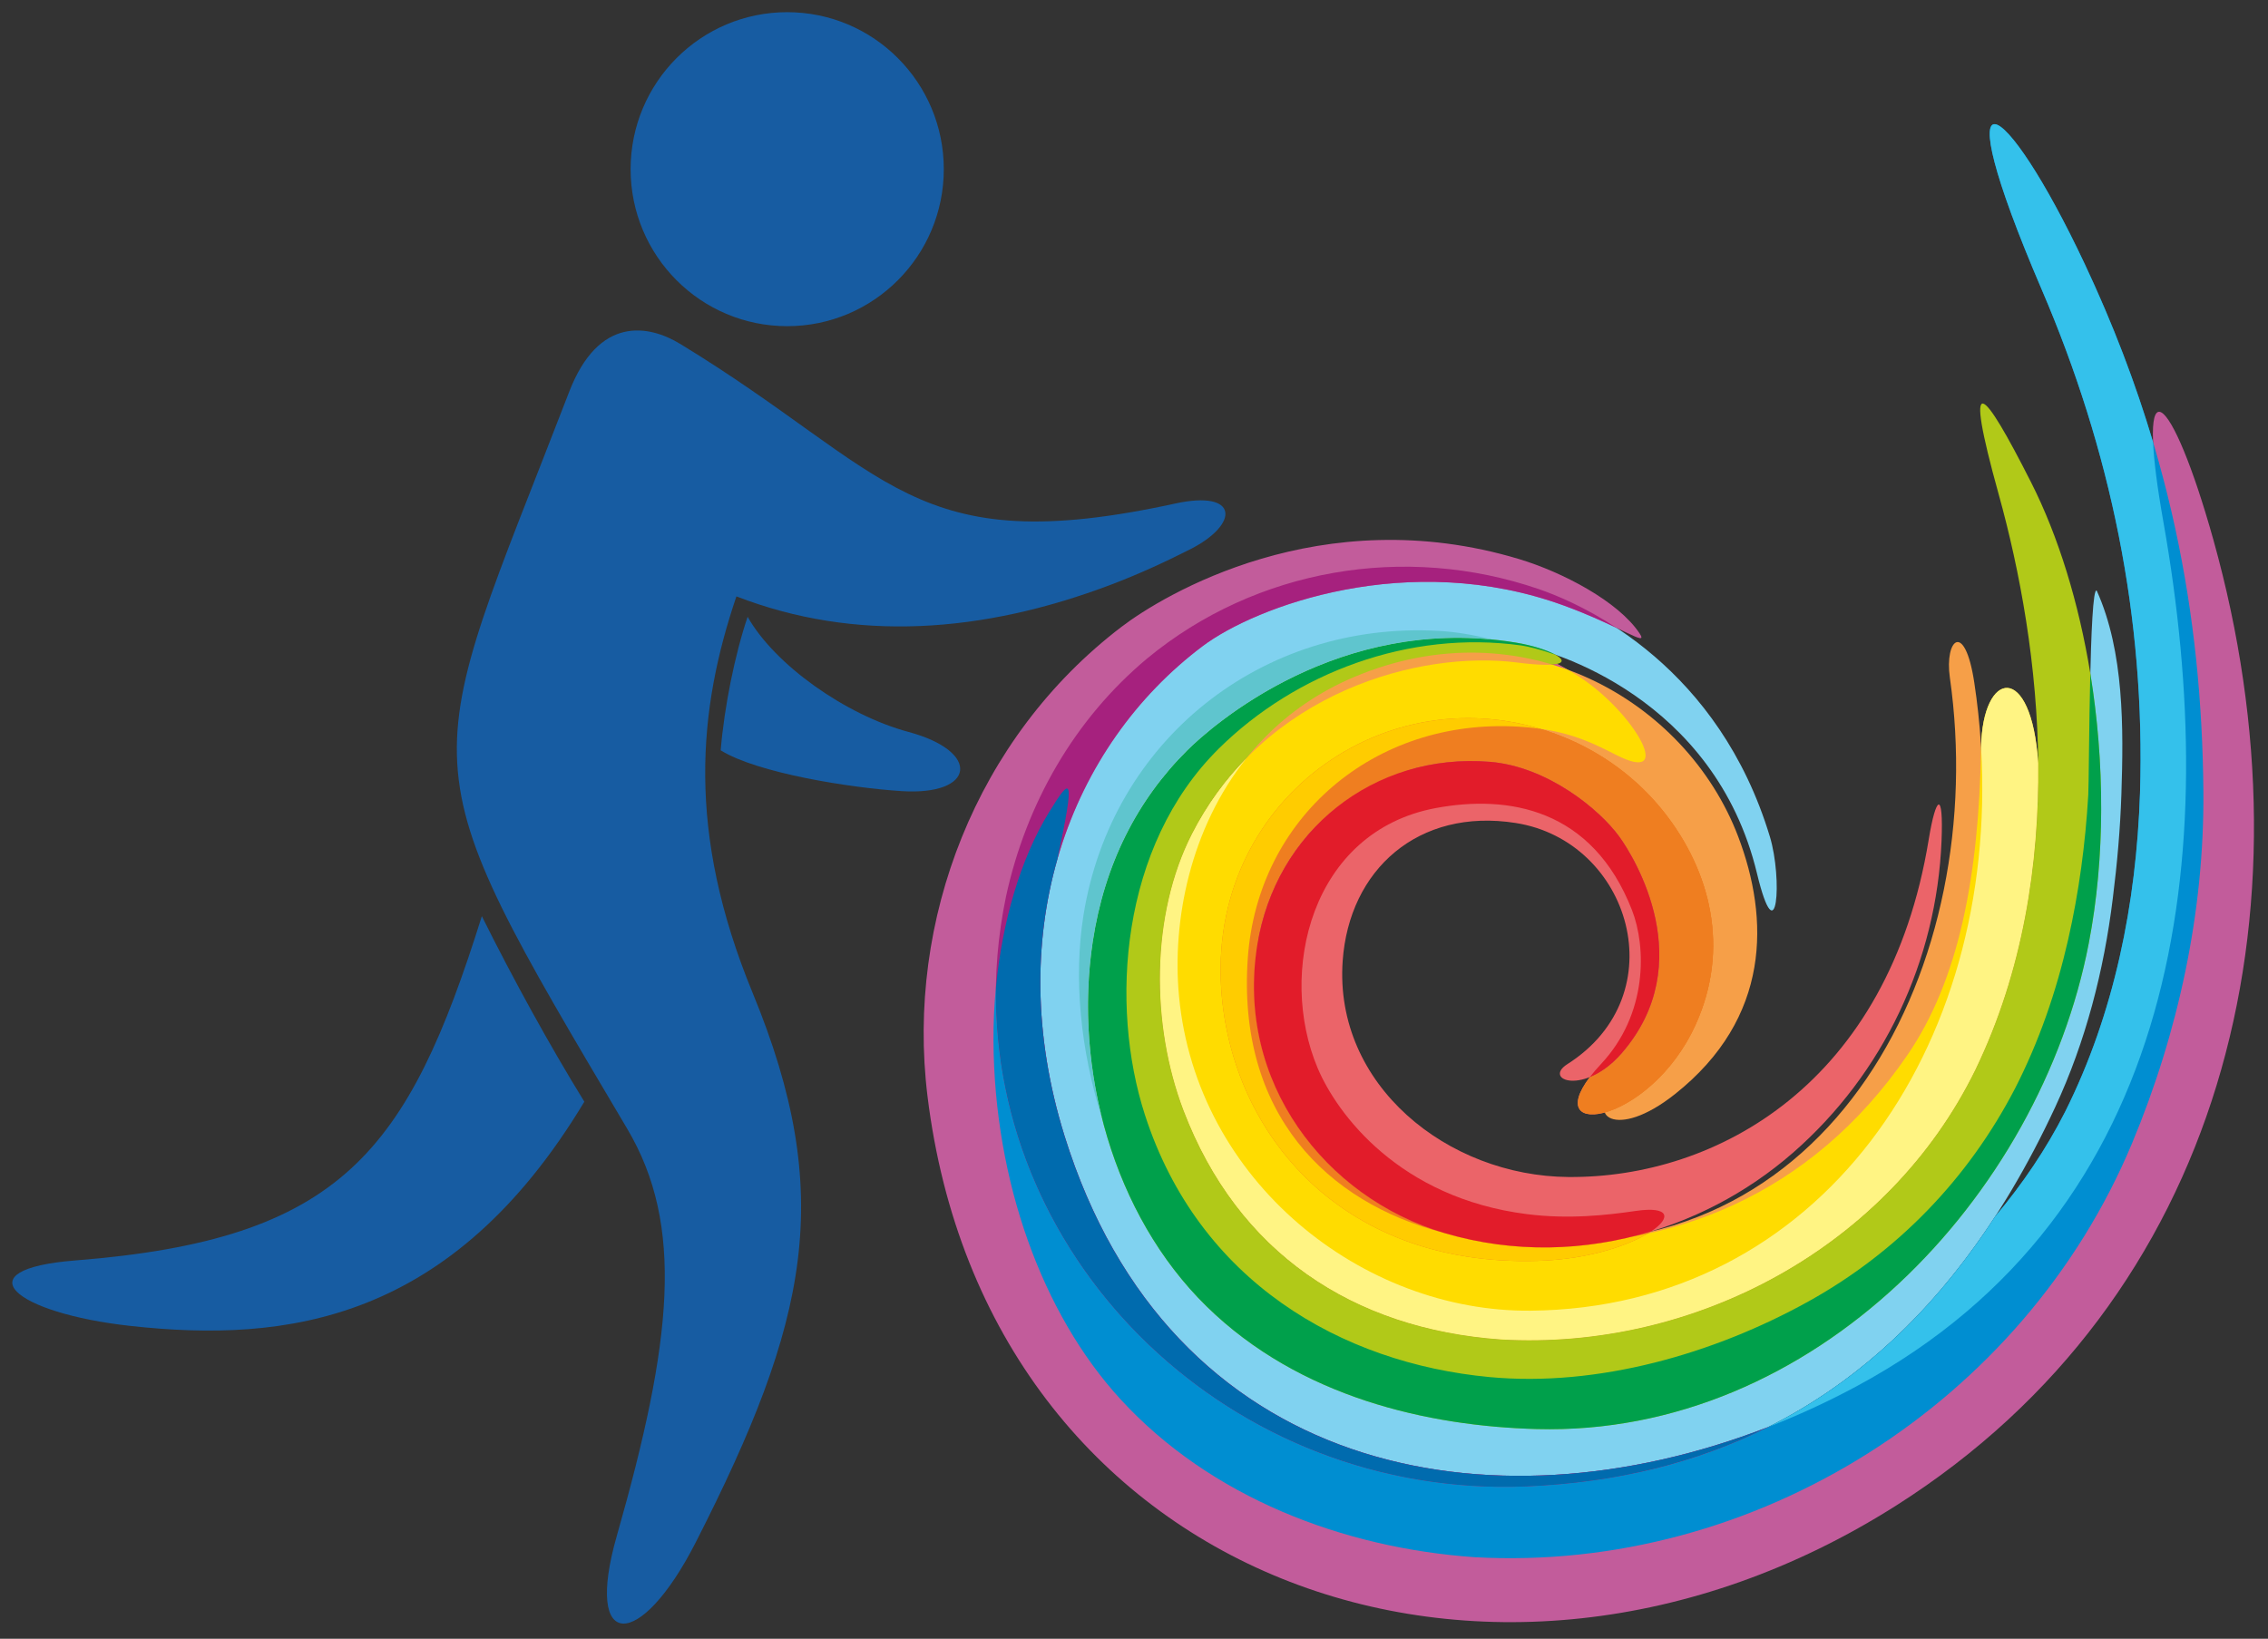 <?xml version="1.0" encoding="UTF-8"?> <svg xmlns="http://www.w3.org/2000/svg" width="119" height="86" viewBox="0 0 119 86" fill="none"><rect x="0" y="0" width="119" height="86" fill="#333333" stroke="none"/> <path fill-rule="evenodd" clip-rule="evenodd" d="M41.304 0.639C45.841 0.639 49.52 4.329 49.52 8.878C49.52 13.428 45.841 17.117 41.304 17.117C36.767 17.117 33.088 13.428 33.088 8.878C33.088 4.329 36.767 0.639 41.304 0.639ZM35.688 18.047C46.791 24.81 47.802 29.448 61.662 26.425C65.007 25.696 65.048 27.502 62.459 28.82C61.094 29.514 59.715 30.144 58.281 30.687C51.557 33.235 44.869 33.711 38.639 31.298C36.623 37.251 36.007 43.652 39.486 52.095C43.859 62.708 42.428 69.323 36.502 80.947C33.582 86.675 30.628 86.68 32.36 80.613C35.288 70.357 35.915 64.309 32.91 59.237C21.062 39.248 21.991 40.987 29.863 20.566C31.413 16.543 34.048 17.049 35.688 18.047ZM30.66 57.816C23.7 69.389 15.026 70.483 6.851 69.584C0.754 68.913 -1.992 66.615 3.951 66.147C17.912 65.047 21.392 60.474 25.282 48.08C26.946 51.425 28.852 54.88 30.66 57.816Z" fill="#175CA2"></path> <path fill-rule="evenodd" clip-rule="evenodd" d="M39.227 32.371C40.663 34.904 44.385 37.529 47.667 38.411C51.509 39.444 51.167 41.764 47.309 41.517C44.576 41.343 39.719 40.564 37.814 39.376C38.002 37.092 38.565 34.322 39.227 32.371Z" fill="#175CA2"></path> <path fill-rule="evenodd" clip-rule="evenodd" d="M79.519 43.188C74.424 42.389 70.787 45.629 70.449 50.43C69.992 56.944 75.952 61.716 82.288 61.768C90.076 61.832 99.105 56.866 101.197 44.062C101.573 41.76 101.981 41.433 101.871 44.133C101.614 50.408 98.836 56.34 94.067 60.503C89.249 64.709 82.35 66.654 75.782 64.707C69.531 62.855 64.824 56.78 65.963 49.622C66.919 43.611 72.076 39.48 78.178 39.979C81.195 40.225 83.93 42.475 84.971 43.914C85.762 45.007 89.181 50.55 85.097 55.265C83.142 57.521 80.929 56.678 82.24 55.844C87.978 52.196 85.551 44.133 79.519 43.188Z" fill="#EB6469"></path> <path fill-rule="evenodd" clip-rule="evenodd" d="M79.826 33.874C73.93 33.05 67.966 35.319 63.958 39.277C58.771 44.4 58.218 52.755 60.069 58.495C62.892 67.245 70.384 71.538 78.15 72.267C83.827 72.799 89.923 71.056 94.898 68.292C99.549 65.709 103.273 61.858 105.725 57.126C106.988 54.662 107.893 52.029 108.508 49.33C109.081 46.828 109.419 44.28 109.57 41.718C109.619 40.896 109.622 30.657 110.014 30.997C111.459 34.202 111.421 38.232 111.308 41.668C111.248 43.502 111.086 45.331 110.856 47.151C110.393 50.932 109.436 54.653 107.83 58.111C102.151 70.339 93.246 77.474 80.063 78.007C62.936 78.698 49.354 63.492 52.785 47.046C53.837 42.186 56.371 37.742 60.198 34.549C65.904 29.842 73.714 28.506 80.738 30.915C83.415 31.833 90.191 35.07 92.864 43.907C93.534 46.12 93.246 50.226 92.186 45.83C89.966 36.617 81.361 34.088 79.826 33.874Z" fill="#80D2F0"></path> <path fill-rule="evenodd" clip-rule="evenodd" d="M62.542 43.763C60.378 48.004 60.381 53.772 62.101 58.279C64.943 65.729 70.974 69.74 78.743 70.293C88.946 70.887 99.098 65.427 103.64 56.151C108.592 45.901 107.093 33.952 104.869 25.939C102.977 19.124 104.018 20.275 106.567 25.308C108.01 28.16 109.073 31.641 109.676 35.334L109.711 35.553C110.136 38.244 110.317 41.041 110.223 43.788L110.221 43.827L110.214 44.031L110.213 44.051L110.211 44.088L110.196 44.414L110.195 44.431L110.192 44.497L110.18 44.72L110.179 44.743L110.166 44.942L110.152 45.165L110.148 45.229L110.136 45.386L110.131 45.451L110.106 45.76L110.101 45.829L110.084 46.022L110.081 46.05L110.06 46.27C110.04 46.474 110.018 46.679 109.995 46.882L109.99 46.928L109.964 47.146L109.957 47.201L109.95 47.259L109.908 47.581L109.907 47.59L109.859 47.936L109.853 47.979L109.847 48.015L109.845 48.03L109.799 48.333L109.794 48.365L109.781 48.445L109.74 48.701L109.715 48.843C109.677 49.067 109.638 49.29 109.594 49.512C107.031 62.785 95.185 75.388 80.632 74.995C74.967 74.843 68.201 73.352 63.304 68.553C58.408 63.758 56.316 56.102 57.339 49.398C57.954 45.363 59.658 41.99 62.307 39.364C63.6 38.082 70.257 32.201 79.517 33.721L79.559 33.728L79.6 33.735L79.626 33.74L79.641 33.742L79.682 33.75L79.691 33.751L79.822 33.777L79.885 33.789L79.925 33.797L79.947 33.802L79.964 33.806L80.043 33.823L80.051 33.825C80.148 33.846 80.243 33.869 80.335 33.893L80.349 33.897L80.353 33.897L80.369 33.902C80.559 33.951 80.737 34.004 80.902 34.059L80.904 34.06L81.066 34.117L81.089 34.126C82.332 34.588 82.499 35.137 79.601 34.768C74.518 34.12 66.358 36.287 62.542 43.763Z" fill="#B1C918"></path> <path fill-rule="evenodd" clip-rule="evenodd" d="M79.825 33.874C73.93 33.05 67.966 35.319 63.958 39.277C58.77 44.4 58.218 52.755 60.069 58.495C62.892 67.245 70.384 71.538 78.15 72.267C83.827 72.799 89.923 71.056 94.898 68.292C99.55 65.709 103.273 61.857 105.725 57.126C106.988 54.662 107.893 52.029 108.509 49.331C109.081 46.828 109.419 44.28 109.57 41.718C109.597 41.276 109.609 38.113 109.676 35.334C110.437 39.998 110.465 45.003 109.594 49.512C107.031 62.785 95.185 75.388 80.632 74.995C74.967 74.843 68.201 73.352 63.304 68.553C58.408 63.758 56.316 56.102 57.339 49.398C57.954 45.363 59.658 41.99 62.307 39.364C63.6 38.082 70.257 32.201 79.517 33.721C80.407 33.866 81.192 34.123 81.613 34.359C80.787 34.067 80.149 33.919 79.825 33.874Z" fill="#00A04B"></path> <path fill-rule="evenodd" clip-rule="evenodd" d="M86.628 64.625C85.58 65.318 83.427 66.088 80.685 66.169C70.12 66.485 64.441 59.165 64.062 51.647C63.559 41.713 73.168 35.081 82.028 38.675C84.086 39.509 85.915 40.859 87.299 42.606C89.763 45.72 90.778 49.784 88.969 53.77C86.623 58.942 80.883 59.853 83.419 56.523C83.938 56.314 84.528 55.922 85.097 55.265C89.181 50.55 85.762 45.007 84.971 43.914C83.93 42.475 81.195 40.225 78.178 39.979C72.076 39.48 66.919 43.611 65.962 49.622C64.823 56.78 69.531 62.855 75.781 64.707C79.433 65.79 83.187 65.668 86.628 64.625Z" fill="#EC6D71"></path> <path fill-rule="evenodd" clip-rule="evenodd" d="M84.881 57.201C87.982 55.031 88.814 49.188 86.99 45.685C84.921 41.714 80.679 39.022 75.689 39.931C71.101 40.766 66.278 44.334 65.924 50.089C65.362 59.19 72.245 64.21 79.126 65.011C96.259 67.006 104.426 50.413 102.307 35.558C102.021 33.552 103.091 32.536 103.588 35.814C106.194 53.003 96.553 68.632 80.311 68.784C71.505 68.866 62.772 62.009 61.861 52.272C61.314 46.432 63.673 38.65 71.043 35.532C79.868 31.798 88.462 36.706 91.199 43.897C92.841 48.211 92.924 53.417 87.888 57.415C84.735 59.919 83.149 58.415 84.881 57.201Z" fill="#F69F48"></path> <path fill-rule="evenodd" clip-rule="evenodd" d="M86.619 64.631C85.567 65.323 83.419 66.088 80.685 66.169C70.12 66.485 64.441 59.165 64.062 51.647C63.559 41.713 73.168 35.081 82.028 38.675C84.086 39.509 85.915 40.859 87.299 42.606C89.763 45.72 90.778 49.784 88.969 53.77C87.75 56.457 85.616 57.994 84.201 58.383C84.082 58.072 84.285 57.619 84.882 57.201C87.981 55.031 88.814 49.189 86.989 45.685C84.921 41.714 80.679 39.022 75.69 39.931C74.956 40.064 74.218 40.269 73.492 40.54C71.986 41.048 70.625 41.866 69.48 42.928C67.626 44.569 66.265 46.817 65.965 49.603L65.962 49.622C64.823 56.78 69.531 62.855 75.781 64.707C79.404 65.781 83.128 65.669 86.547 64.649L86.619 64.631Z" fill="#EF7E20"></path> <path fill-rule="evenodd" clip-rule="evenodd" d="M86.619 64.631C85.567 65.323 83.419 66.088 80.685 66.169C70.12 66.485 64.441 59.165 64.062 51.647C63.559 41.713 73.168 35.081 82.028 38.675C84.086 39.509 85.915 40.859 87.299 42.606C89.763 45.72 90.778 49.784 88.969 53.77C87.75 56.457 85.616 57.994 84.201 58.383C84.082 58.072 84.285 57.619 84.882 57.201C87.981 55.031 88.814 49.189 86.989 45.685C84.921 41.714 80.679 39.022 75.69 39.931C74.956 40.064 74.218 40.269 73.492 40.54C71.986 41.048 70.625 41.866 69.48 42.928C67.626 44.569 66.265 46.817 65.965 49.603L65.962 49.622C64.823 56.78 69.531 62.855 75.781 64.707C79.404 65.781 83.128 65.669 86.547 64.649L86.619 64.631Z" fill="#EF7E20"></path> <path fill-rule="evenodd" clip-rule="evenodd" d="M57.825 58.688C56.686 55.128 56.327 51.313 56.847 48.044C58.313 38.847 66.206 32.584 75.495 33.109C76.37 33.158 77.318 33.315 78.268 33.559C69.662 32.729 63.541 38.141 62.307 39.364C59.658 41.99 57.954 45.363 57.339 49.398C56.878 52.418 57.05 55.63 57.825 58.688Z" fill="#5FC5CE"></path> <path fill-rule="evenodd" clip-rule="evenodd" d="M84.8 39.618C83.368 38.886 82.091 38.275 79.652 38.133C72.085 37.691 65.989 42.928 65.472 50.273C64.77 60.238 71.944 64.982 79.896 65.295C87.541 65.596 94.977 62.828 100.089 55.355C102.766 51.441 103.829 46.04 103.947 39.22C104.018 35.142 106.593 34.708 106.943 40.048C106.995 45.365 106.141 50.975 103.64 56.151C99.099 65.427 88.946 70.887 78.743 70.293C70.974 69.74 64.943 65.729 62.101 58.279C60.381 53.772 60.378 48.004 62.542 43.763C66.358 36.287 74.518 34.12 79.602 34.768C80.716 34.91 81.379 34.916 81.699 34.844C82.233 35.117 82.735 35.415 83.188 35.736C85.86 37.627 87.862 41.183 84.8 39.618Z" fill="#FFDC00"></path> <path fill-rule="evenodd" clip-rule="evenodd" d="M86.443 64.742C85.338 65.402 83.274 66.092 80.685 66.169C70.12 66.485 64.442 59.165 64.062 51.647C63.582 42.166 72.314 35.693 80.815 38.247C80.458 38.197 80.071 38.157 79.652 38.133C72.084 37.691 65.989 42.928 65.472 50.273C64.896 58.453 69.628 63.114 75.74 64.695L75.781 64.707C79.041 65.673 82.383 65.678 85.51 64.927C85.822 64.871 86.133 64.809 86.443 64.742Z" fill="#FFCC00"></path> <path fill-rule="evenodd" clip-rule="evenodd" d="M63.097 33.911C56.152 39.142 52.488 48.77 55.849 59.593C61.953 79.245 81.859 81.11 97.397 72.759C114.482 63.578 116.607 44.848 113.51 27.382C111.962 18.649 113.952 20.533 116.128 28.306C121.64 47.994 116.62 68.128 99.503 79.001C78.147 92.566 51.762 82.828 48.663 57.509C47.537 48.305 51.208 38.716 58.846 32.894C61.003 31.25 69.297 26.202 79.713 29.342C81.98 30.025 84.916 31.561 86.026 33.238C86.535 34.007 85.036 32.864 82.044 31.774C73.926 28.817 65.889 31.808 63.097 33.911Z" fill="#C25C9B"></path> <path fill-rule="evenodd" clip-rule="evenodd" d="M63.097 33.911C56.152 39.142 52.488 48.77 55.849 59.592C61.362 77.341 78.129 80.579 92.772 74.89C89.065 76.75 84.846 77.814 80.063 78.007C62.936 78.698 49.354 63.492 52.785 47.046C53.837 42.186 56.371 37.742 60.198 34.549C65.904 29.842 73.714 28.506 80.738 30.915C81.7 31.245 83.191 31.876 84.831 32.957C84.149 32.633 83.211 32.199 82.044 31.774C73.926 28.818 65.889 31.808 63.097 33.911Z" fill="#A6217E"></path> <path fill-rule="evenodd" clip-rule="evenodd" d="M104.691 63.831C106.131 62.123 107.37 60.285 108.351 58.354C110.946 53.171 112.089 47.407 112.284 41.641C112.578 32.412 110.736 23.605 107.13 15.2C101.838 2.866 105.142 4.821 109.393 13.873C113.817 23.292 115.533 32.156 115.61 41.558C115.66 47.844 114.296 54.176 111.867 59.998C106.189 73.603 92.093 82.547 77.355 81.719C70.481 81.236 63.514 78.588 58.783 73.422C54.685 68.947 52.166 61.989 52.127 54.61C52.122 53.679 52.166 52.735 52.258 51.792C52.03 66.298 64.6 78.63 80.063 78.007C91.033 77.564 99.039 72.549 104.691 63.831Z" fill="#008ED1"></path> <path fill-rule="evenodd" clip-rule="evenodd" d="M52.258 51.792C52.583 48.434 53.516 45.111 55.044 42.621C56.204 40.73 56.441 40.603 55.477 45.102C54.242 49.413 54.225 54.363 55.849 59.592C61.362 77.341 78.129 80.579 92.772 74.89C89.065 76.75 84.846 77.814 80.063 78.007C64.6 78.63 52.03 66.298 52.258 51.792Z" fill="#006BAE"></path> <path fill-rule="evenodd" clip-rule="evenodd" d="M81.455 34.879C81.551 34.871 81.633 34.859 81.699 34.844C81.89 34.941 82.078 35.043 82.26 35.147C81.995 35.051 81.726 34.961 81.455 34.879Z" fill="#C95295"></path> <path fill-rule="evenodd" clip-rule="evenodd" d="M103.946 39.249L103.947 39.22C104.018 35.142 106.593 34.708 106.943 40.048C106.995 45.365 106.141 50.975 103.64 56.151C99.099 65.427 88.946 70.887 78.743 70.293C70.974 69.74 64.943 65.729 62.101 58.279C60.381 53.772 60.378 48.004 62.542 43.763C63.334 42.211 64.315 40.889 65.415 39.773C62.457 43.459 61.49 48.312 61.861 52.272C62.772 62.009 71.505 68.866 80.311 68.784C95.463 68.642 104.868 55.03 103.946 39.249Z" fill="#FFF483"></path> <path fill-rule="evenodd" clip-rule="evenodd" d="M86.628 64.625C85.58 65.318 83.427 66.088 80.685 66.169C70.12 66.485 64.441 59.165 64.062 51.647C63.559 41.713 73.168 35.081 82.028 38.675C84.086 39.509 85.915 40.859 87.299 42.606C89.763 45.72 90.778 49.784 88.969 53.77C86.623 58.942 80.883 59.853 83.419 56.523C83.938 56.314 84.528 55.922 85.097 55.265C89.181 50.55 85.762 45.007 84.971 43.914C83.93 42.475 81.195 40.225 78.178 39.979C72.076 39.48 66.919 43.611 65.962 49.622C64.823 56.78 69.531 62.855 75.781 64.707C79.433 65.79 83.187 65.668 86.628 64.625Z" fill="#EF7E20"></path> <path fill-rule="evenodd" clip-rule="evenodd" d="M86.442 64.742C85.337 65.402 83.273 66.092 80.685 66.169C70.12 66.485 64.442 59.165 64.062 51.647C63.582 42.166 72.314 35.693 80.815 38.247C80.458 38.197 80.071 38.157 79.652 38.133C72.084 37.691 65.989 42.928 65.472 50.273C64.896 58.453 69.628 63.114 75.74 64.695L75.781 64.707C79.044 65.674 82.39 65.68 85.52 64.926C85.828 64.871 86.136 64.809 86.442 64.742Z" fill="#FFCC00"></path> <path fill-rule="evenodd" clip-rule="evenodd" d="M86.629 64.625C83.187 65.668 79.434 65.79 75.782 64.708C69.531 62.856 64.824 56.781 65.963 49.623C66.919 43.612 72.076 39.48 78.178 39.979C81.195 40.226 83.931 42.476 84.972 43.914C85.763 45.008 89.181 50.551 85.097 55.265C84.529 55.922 83.938 56.314 83.419 56.523C83.579 56.313 83.77 56.088 83.998 55.845C86.474 53.205 86.374 49.671 85.63 47.765C83.545 42.415 79.13 41.698 75.332 42.407C68.767 43.633 67.028 51.062 69.136 56.053C70.149 58.452 73.414 62.873 80.13 63.718C82.311 63.992 84.279 63.775 85.825 63.549C87.617 63.287 87.7 63.917 86.629 64.625Z" fill="#E21C2A"></path> <path fill-rule="evenodd" clip-rule="evenodd" d="M104.691 63.831C106.131 62.123 107.37 60.285 108.351 58.354C110.946 53.171 112.089 47.407 112.284 41.641C112.578 32.412 110.736 23.605 107.13 15.2C101.838 2.866 105.142 4.821 109.393 13.873C110.877 17.032 112.055 20.131 112.97 23.207C113.011 24.15 113.181 25.524 113.51 27.382C116.606 44.848 114.482 63.578 97.397 72.759C95.892 73.568 94.347 74.278 92.776 74.889C97.569 72.484 101.504 68.747 104.691 63.831Z" fill="#34C1EB"></path> </svg> 